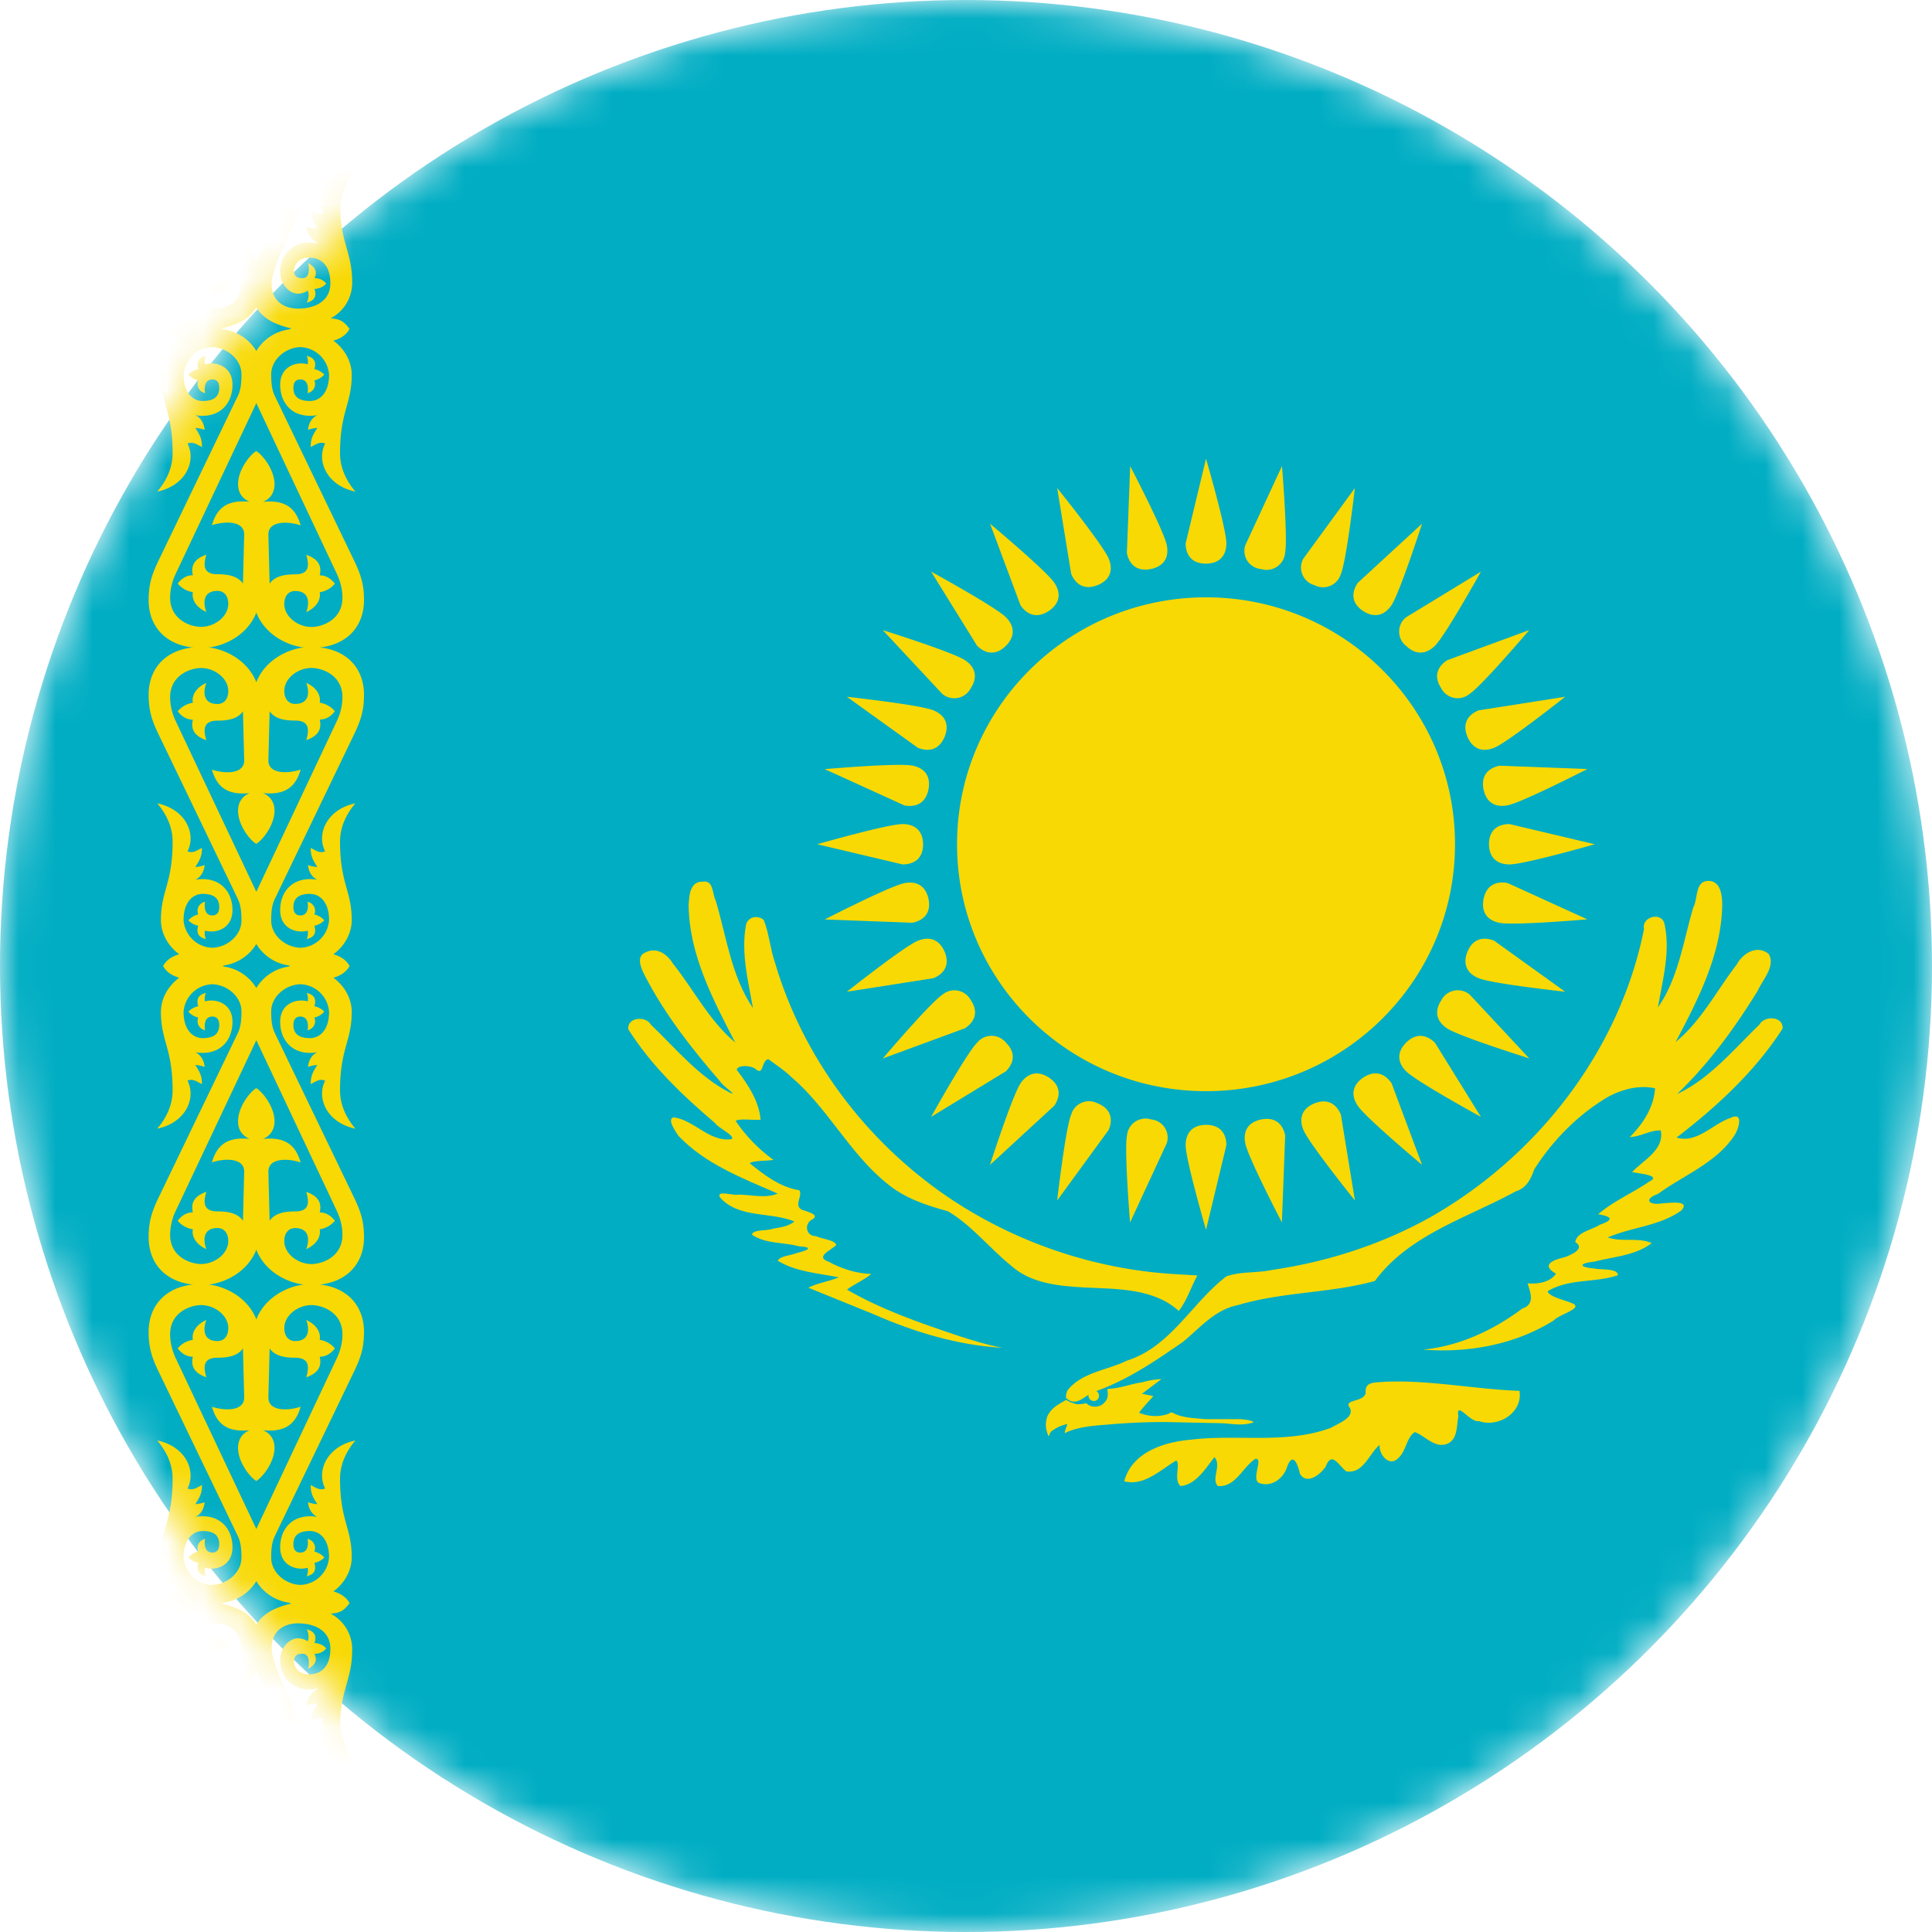 <svg xmlns="http://www.w3.org/2000/svg" width="52" height="52" fill="none" xmlns:v="https://vecta.io/nano"><style><![CDATA[.B{fill:#f8d904}]]></style><mask id="A" maskUnits="userSpaceOnUse" x="0" y="0" width="52" height="52" mask-type="alpha"><circle cx="26" cy="26" r="26" fill="#00afca"/></mask><g mask="url(#A)"><circle cx="26" cy="26" r="26" fill="#00adc3"/><path d="M6.899 5.366s-.464-.39-.622-.194c-.254.315.78 1.883.78 2.435 0 .906-.605 1.153-1.351 1.282-.501.087-1.317-.036-1.317-.036.154-.206.254-.267.512-.284a1.08 1.08 0 0 1-.582-.98c0-.78.321-1.101.321-1.98 0-.488-.4-1.108-.4-1.108.707.071 1.057.725.858 1.248.112.016.215-.009.302-.092.052.145-.03.313-.139.458.088.047.153.019.293-.01-.013.149-.103.308-.322.457.635-.165 1.026.278 1.026.741 0 .35-.245.601-.485.601a.49.49 0 0 1-.256-.08c-.045.096-.022.225.025.322-.176-.046-.287-.151-.208-.368-.135-.012-.242-.058-.315-.145.074-.095.186-.149.315-.145-.098-.203.011-.316.171-.409 0 0-.102.409.158.409.117 0 .223-.038.223-.21 0-.15-.131-.357-.433-.344s-.548.208-.548.691c0 .445.359.667.832.681.427.013.749-.218.749-.658 0-.586-.846-1.922-.846-2.444 0-.392.352-.61.697-.61.447 0 .824.443.824.443l-.263.329h0z" class="B"/><path d="M6.997 15.957c0 .979-.879 1.483-1.57 1.483-.931 0-1.426-.556-1.426-1.285 0-.413.076-.672.266-1.067l2.133-4.428c.075-.154.099-.329.099-.586 0-.397-.385-.722-.789-.731a.8.8 0 0 0-.769.745c0 .488.253.705.513.705.32 0 .447-.131.447-.356 0-.156-.076-.224-.184-.224-.274 0-.197.369-.197.369-.136-.03-.248-.169-.184-.343-.103-.023-.197-.078-.266-.158a.5.5 0 0 1 .266-.145c-.064-.212.022-.316.207-.359a.37.37 0 0 0-.026.227c.292-.083.74.049.74.554s-.348.922-.999.817c.155.074.234.226.25.395-.118-.046-.25-.053-.25-.053.076.134.182.25.177.514-.121-.055-.233-.157-.388-.092.243.478-.056 1.136-.815 1.292.278-.326.414-.678.414-1.028 0-1.135-.315-1.326-.315-2.115 0-.33.17-.687.506-.929v.013c-.222-.06-.365-.169-.447-.318.508-.144 1.247-.141 1.643.015a1.22 1.22 0 0 1 .868.58c.094.178.276.819 0 1.397L4.73 15.442c-.094.201-.151.415-.151.646 0 .581.532.784.835.784.362 0 .73-.275.73-.619 0-.218-.118-.349-.289-.349-.409 0-.384.348-.302.567-.254-.114-.402-.319-.362-.534a.65.65 0 0 1-.408-.231c.1-.126.221-.221.408-.224-.081-.334.142-.475.362-.553-.069.245-.115.527.302.527.304 0 .544.053.684.25l.033-1.305c.018-.391-.524-.38-.868-.264.13-.451.396-.694 1.012-.633-.15-.062-.309-.203-.309-.474 0-.367.298-.773.493-.893l.098 3.819h0z" class="B"/><path d="M6.997 18.895c0-.979-.879-1.483-1.57-1.483-.931 0-1.426.556-1.426 1.285 0 .413.076.672.266 1.067L6.4 24.192c.075.154.099.329.099.586 0 .397-.385.722-.789.731a.8.8 0 0 1-.769-.745c0-.488.253-.705.513-.705.32 0 .447.131.447.356 0 .156-.076.224-.184.224-.274 0-.197-.369-.197-.369-.136.03-.248.169-.184.343-.103.023-.197.078-.266.158a.5.5 0 0 0 .266.145c-.064.212.022.316.207.359a.37.37 0 0 1-.026-.227c.292.083.74-.049.74-.553s-.348-.923-.999-.817c.155-.074.234-.226.25-.395-.118.046-.25.053-.25.053.076-.134.182-.25.177-.514-.121.055-.233.157-.388.092.243-.478-.056-1.136-.815-1.292.278.326.414.678.414 1.028 0 1.135-.315 1.326-.315 2.115 0 .33.17.687.506.929v-.013c-.222.06-.365.169-.447.318.508.144 1.247.141 1.643-.015a1.22 1.22 0 0 0 .868-.58c.094-.177.276-.819 0-1.397L4.73 19.41a1.51 1.51 0 0 1-.151-.646c0-.581.532-.784.835-.784.362 0 .73.275.73.619 0 .218-.118.349-.289.349-.409 0-.384-.348-.302-.567-.254.114-.402.319-.362.534a.65.65 0 0 0-.408.231c.1.126.221.221.408.224-.081.334.142.475.362.553-.069-.245-.115-.527.302-.527.304 0 .544-.053.684-.25l.033 1.305c.018.391-.524.38-.868.264.13.451.396.694 1.012.633-.15.063-.309.203-.309.475 0 .367.298.773.493.893l.098-3.819h0zM6.899 5.366s.464-.39.622-.194c.254.315-.78 1.883-.78 2.435 0 .906.605 1.153 1.351 1.282.501.087 1.317-.036 1.317-.036-.154-.206-.254-.267-.512-.284a1.08 1.08 0 0 0 .582-.98c0-.78-.321-1.101-.321-1.98 0-.488.4-1.108.4-1.108-.707.071-1.057.725-.858 1.248-.112.016-.215-.009-.302-.092-.052.145.03.313.139.458-.088.047-.153.019-.293-.01.013.149.103.308.322.457-.635-.165-1.026.278-1.026.741 0 .35.245.601.485.601a.49.49 0 0 0 .256-.08c.045.096.022.225-.025.322.176-.046.287-.151.208-.368.135-.012.242-.058.315-.145-.074-.095-.186-.149-.315-.145.098-.203-.011-.316-.171-.409 0 0 .102.409-.158.409-.117 0-.223-.038-.223-.21 0-.15.131-.357.433-.344s.547.208.547.691c0 .445-.359.667-.832.681-.427.013-.749-.218-.749-.658 0-.586.846-1.922.846-2.444 0-.392-.352-.61-.697-.61-.447 0-.824.443-.824.443l.263.329h0z" class="B"/><path d="M6.801 15.957c0 .979.879 1.483 1.57 1.483.931 0 1.426-.556 1.426-1.285 0-.413-.076-.672-.266-1.067l-2.133-4.428c-.075-.154-.099-.329-.099-.586 0-.397.385-.722.789-.731a.8.8 0 0 1 .769.745c0 .488-.253.705-.513.705-.32 0-.447-.131-.447-.356 0-.156.076-.224.184-.224.274 0 .197.369.197.369.136-.03.248-.169.184-.343.103-.023.197-.078.266-.158a.5.5 0 0 0-.266-.145c.064-.212-.022-.316-.207-.359a.37.37 0 0 1 .026.227c-.292-.083-.74.049-.74.554s.348.922.999.817c-.155.074-.234.226-.25.395.118-.046.25-.053.25-.053-.076.134-.182.25-.177.514.121-.055.233-.157.388-.092-.243.478.056 1.136.815 1.292-.278-.326-.414-.678-.414-1.028 0-1.135.315-1.326.315-2.115 0-.33-.17-.687-.506-.929v.013c.222-.06.365-.169.447-.318-.508-.144-1.247-.141-1.643.015a1.22 1.22 0 0 0-.868.58c-.094.178-.276.819 0 1.397l2.169 4.599c.094.201.151.415.151.646 0 .581-.532.784-.835.784-.362 0-.73-.275-.73-.619 0-.218.118-.349.289-.349.409 0 .384.348.302.567.254-.114.402-.319.362-.534a.65.65 0 0 0 .408-.231c-.1-.126-.221-.221-.408-.224.082-.334-.142-.475-.362-.553.069.245.115.527-.302.527-.304 0-.544.053-.684.25l-.033-1.305c-.018-.391.524-.38.868-.264-.13-.451-.396-.694-1.012-.633.15-.062.309-.203.309-.474 0-.367-.298-.773-.493-.893l-.098 3.819h0z" class="B"/><path d="M6.801 18.895c0-.979.879-1.483 1.57-1.483.931 0 1.426.556 1.426 1.285 0 .413-.076.672-.266 1.067l-2.133 4.428c-.075.154-.099.329-.099.586 0 .397.385.722.789.731a.8.8 0 0 0 .769-.745c0-.488-.253-.705-.513-.705-.32 0-.447.131-.447.356 0 .156.076.224.184.224.274 0 .197-.369.197-.369.136.03.248.169.184.343.103.023.197.078.266.158a.5.5 0 0 1-.266.145c.064.212-.022.316-.207.359a.37.37 0 0 0 .026-.227c-.292.083-.74-.049-.74-.553s.348-.923.999-.817c-.155-.074-.234-.226-.25-.395.118.046.25.053.25.053-.076-.134-.182-.25-.177-.514.121.055.233.157.388.092-.243-.478.056-1.136.815-1.292-.278.326-.414.678-.414 1.028 0 1.135.315 1.326.315 2.115 0 .33-.17.687-.506.929v-.013c.222.06.365.169.447.318-.508.144-1.247.141-1.643-.015a1.22 1.22 0 0 1-.868-.58c-.094-.177-.276-.819 0-1.397l2.169-4.599a1.51 1.51 0 0 0 .151-.646c0-.581-.532-.784-.835-.784-.362 0-.73.275-.73.619 0 .218.118.349.289.349.409 0 .384-.348.302-.567.254.114.402.319.362.534a.65.65 0 0 1 .408.231c-.1.126-.221.221-.408.224.082.334-.142.475-.362.553.069-.245.115-.527-.302-.527-.304 0-.544-.053-.684-.25l-.033 1.305c-.018.391.524.38.868.264-.13.451-.396.694-1.012.633.15.063.309.203.309.475 0 .367-.298.773-.493.893l-.098-3.819h0zm.098 27.739s-.464.39-.622.194c-.254-.315.78-1.883.78-2.435 0-.906-.605-1.153-1.351-1.282-.501-.087-1.317.036-1.317.036.154.206.254.267.512.284a1.08 1.08 0 0 0-.582.98c0 .78.321 1.101.321 1.98 0 .488-.4 1.108-.4 1.108.707-.071 1.057-.725.858-1.248.112-.016.215.009.302.092.052-.145-.03-.313-.139-.458.088-.047.153-.019.293.01-.013-.149-.103-.308-.322-.457.635.165 1.026-.278 1.026-.742 0-.35-.245-.601-.485-.601a.49.49 0 0 0-.256.08c-.045-.096-.022-.225.025-.322-.176.046-.287.151-.208.368-.135.012-.242.058-.315.145.074.095.186.15.315.145-.098.203.011.316.171.409 0 0-.102-.409.158-.409.117 0 .223.038.223.21 0 .15-.131.357-.433.344s-.548-.209-.548-.691c0-.445.359-.667.832-.681.427-.013.749.218.749.658 0 .586-.846 1.922-.846 2.444 0 .392.352.611.697.611.447 0 .824-.443.824-.443l-.263-.329h0z" class="B"/><path d="M6.997 36.043c0-.979-.879-1.483-1.57-1.483-.931 0-1.426.557-1.426 1.285 0 .413.076.672.266 1.067l2.133 4.428c.075.154.099.329.099.587 0 .397-.385.721-.789.731a.8.8 0 0 1-.769-.745c0-.488.253-.705.513-.705.32 0 .447.131.447.356 0 .156-.076.224-.184.224-.274 0-.197-.369-.197-.369-.136.03-.248.169-.184.343-.103.023-.197.078-.266.158a.5.5 0 0 0 .266.145c-.064.212.022.316.207.359a.37.37 0 0 1-.026-.227c.292.083.74-.049.74-.553s-.348-.922-.999-.817c.155-.074.234-.226.25-.395-.118.046-.25.053-.25.053.076-.134.182-.25.177-.514-.121.055-.233.157-.388.092.243-.478-.056-1.136-.815-1.292.278.326.414.678.414 1.028 0 1.135-.315 1.326-.315 2.115 0 .33.17.687.506.929v-.013c-.222.059-.365.169-.447.318.508.144 1.247.141 1.643-.015a1.22 1.22 0 0 0 .868-.58c.094-.178.276-.819 0-1.397L4.73 36.557c-.094-.201-.151-.415-.151-.646 0-.581.532-.784.835-.784.362 0 .73.275.73.619 0 .218-.118.349-.289.349-.409 0-.384-.348-.302-.567-.254.114-.402.319-.362.534a.65.65 0 0 0-.408.231c.1.126.221.221.408.224-.081.334.142.475.362.553-.069-.245-.115-.527.302-.527.304 0 .544-.053.684-.25l.033 1.305c.018.391-.524.38-.868.264.13.451.396.694 1.012.633-.15.063-.309.203-.309.474 0 .367.298.773.493.893l.098-3.819h0z" class="B"/><path d="M6.997 33.105c0 .979-.879 1.483-1.57 1.483-.931 0-1.426-.556-1.426-1.285 0-.413.076-.672.266-1.067L6.4 27.808c.075-.154.099-.329.099-.586 0-.397-.385-.722-.789-.731a.8.8 0 0 0-.769.745c0 .488.253.705.513.705.32 0 .447-.131.447-.356 0-.156-.076-.224-.184-.224-.274 0-.197.369-.197.369-.136-.03-.248-.169-.184-.343-.103-.023-.197-.078-.266-.158a.5.5 0 0 1 .266-.145c-.064-.212.022-.316.207-.359a.37.37 0 0 0-.026.227c.292-.083.74.049.74.553s-.348.923-.999.817c.155.074.234.226.25.395-.118-.046-.25-.053-.25-.053.076.134.182.25.177.514-.121-.055-.233-.157-.388-.092.243.478-.056 1.136-.815 1.292.278-.326.414-.678.414-1.028 0-1.135-.315-1.326-.315-2.115 0-.33.17-.687.506-.929v.013c-.222-.06-.365-.169-.447-.318.508-.144 1.247-.141 1.643.015a1.22 1.22 0 0 1 .868.58c.094.177.276.819 0 1.397L4.73 32.591a1.51 1.51 0 0 0-.151.646c0 .581.532.784.835.784.362 0 .73-.275.73-.619 0-.218-.118-.349-.289-.349-.409 0-.384.348-.302.567-.254-.114-.402-.319-.362-.534a.65.65 0 0 1-.408-.231c.1-.126.221-.221.408-.224-.081-.334.142-.475.362-.553-.069.245-.115.527.302.527.304 0 .544.053.684.25l.033-1.305c.018-.391-.524-.38-.868-.264.13-.451.396-.694 1.012-.633-.15-.063-.309-.203-.309-.475 0-.367.298-.773.493-.893l.098 3.819h0zm-.098 13.529s.464.39.622.194c.254-.315-.78-1.883-.78-2.435 0-.906.605-1.153 1.351-1.282.501-.087 1.317.036 1.317.036-.154.206-.254.267-.512.284a1.08 1.08 0 0 1 .582.98c0 .78-.321 1.101-.321 1.98 0 .488.4 1.108.4 1.108-.707-.071-1.057-.725-.858-1.248-.112-.016-.215.009-.302.092-.052-.145.03-.313.139-.458-.088-.047-.153-.019-.293.01.013-.149.103-.308.322-.457-.635.165-1.026-.278-1.026-.742 0-.35.245-.601.485-.601a.49.49 0 0 1 .256.08c.045-.096.022-.225-.025-.322.176.046.287.151.208.368.135.012.242.058.315.145-.074.095-.186.15-.315.145.098.203-.011.316-.171.409 0 0 .102-.409-.158-.409-.117 0-.223.038-.223.21 0 .15.131.357.433.344s.547-.209.547-.691c0-.445-.359-.667-.832-.681-.427-.013-.749.218-.749.658 0 .586.846 1.922.846 2.444 0 .392-.352.611-.697.611-.447 0-.824-.443-.824-.443l.263-.329h0z" class="B"/><path d="M6.801 36.043c0-.979.879-1.483 1.57-1.483.931 0 1.426.557 1.426 1.285 0 .413-.076.672-.266 1.067l-2.133 4.428c-.075.154-.099.329-.099.587 0 .397.385.721.789.731a.8.8 0 0 0 .769-.745c0-.488-.253-.705-.513-.705-.32 0-.447.131-.447.356 0 .156.076.224.184.224.274 0 .197-.369.197-.369.136.03.248.169.184.343.103.023.197.078.266.158a.5.5 0 0 1-.266.145c.064.212-.022.316-.207.359a.37.37 0 0 0 .026-.227c-.292.083-.74-.049-.74-.553s.348-.922.999-.817c-.155-.074-.234-.226-.25-.395a.91.91 0 0 0 .25.053c-.076-.134-.182-.25-.177-.514.121.055.233.157.388.092-.243-.478.056-1.136.815-1.292-.278.326-.414.678-.414 1.028 0 1.135.315 1.326.315 2.115 0 .33-.17.687-.506.929v-.013c.222.059.365.169.447.318-.508.144-1.247.141-1.643-.015a1.22 1.22 0 0 1-.868-.58c-.094-.178-.276-.819 0-1.397l2.169-4.599c.094-.201.151-.415.151-.646 0-.581-.532-.784-.835-.784-.362 0-.73.275-.73.619 0 .218.118.349.289.349.409 0 .384-.348.302-.567.254.114.402.319.362.534a.65.65 0 0 1 .408.231c-.1.126-.221.221-.408.224.082.334-.142.475-.362.553.069-.245.115-.527-.302-.527-.304 0-.544-.053-.684-.25l-.033 1.305c-.018.391.524.38.868.264-.13.451-.396.694-1.012.633.15.063.309.203.309.474 0 .367-.298.773-.493.893l-.098-3.819h0z" class="B"/><path d="M6.801 33.105c0 .979.879 1.483 1.57 1.483.931 0 1.426-.556 1.426-1.285 0-.413-.076-.672-.266-1.067l-2.133-4.428c-.075-.154-.099-.329-.099-.586 0-.397.385-.722.789-.731a.8.8 0 0 1 .769.745c0 .488-.253.705-.513.705-.32 0-.447-.131-.447-.356 0-.156.076-.224.184-.224.274 0 .197.369.197.369.136-.03.248-.169.184-.343.103-.023.197-.078.266-.158a.5.5 0 0 0-.266-.145c.064-.212-.022-.316-.207-.359a.37.37 0 0 1 .026.227c-.292-.083-.74.049-.74.553s.348.923.999.817c-.155.074-.234.226-.25.395.118-.046.25-.053.25-.053-.076.134-.182.25-.177.514.121-.055.233-.157.388-.092-.243.478.056 1.136.815 1.292-.278-.326-.414-.678-.414-1.028 0-1.135.315-1.326.315-2.115 0-.33-.17-.687-.506-.929v.013c.222-.06.365-.169.447-.318-.508-.144-1.247-.141-1.643.015a1.22 1.22 0 0 0-.868.58c-.094.177-.276.819 0 1.397l2.169 4.599c.094.201.151.415.151.646 0 .581-.532.784-.835.784-.362 0-.73-.275-.73-.619 0-.218.118-.349.289-.349.409 0 .384.348.302.567.254-.114.402-.319.362-.534a.65.65 0 0 0 .408-.231c-.1-.126-.221-.221-.408-.224.082-.334-.142-.475-.362-.553.069.245.115.527-.302.527-.304 0-.544.053-.684.25l-.033-1.305c-.018-.391.524-.38.868-.264-.13-.451-.396-.694-1.012-.633.15-.063.309-.203.309-.475 0-.367-.298-.773-.493-.893l-.098 3.819h0z" class="B"/></g><g clip-path="url(#B)" class="B"><path d="M32.461 29.369c3.701 0 6.701-2.975 6.701-6.646s-3-6.646-6.701-6.646-6.702 2.975-6.702 6.646 3 6.646 6.702 6.646zm-.001-14.198c.398-.005.548-.252.548-.548 0-.395-.548-2.277-.548-2.277l-.548 2.277c0 .296.149.548.548.548zm7.616 7.552c.005.395.254.543.553.543.398 0 2.296-.543 2.296-.543l-2.296-.543c-.299 0-.553.148-.553.543zm-7.616 7.552c-.398.005-.548.252-.548.548 0 .395.548 2.277.548 2.277l.548-2.277c0-.296-.149-.548-.548-.548zm-7.615-7.552c-.005-.395-.254-.543-.553-.543-.399 0-2.296.543-2.296.543l2.296.543c.299 0 .553-.148.553-.543zm10.528-6.976a.5.5 0 0 0 .717-.3c.153-.365.377-2.312.377-2.312l-1.386 1.899a.49.49 0 0 0 .293.714zm4.124 9.868c-.149.368.024.6.3.713.368.151 2.33.365 2.33.365l-1.909-1.372c-.276-.113-.568-.072-.721.294zm-9.949 4.084a.5.5 0 0 0-.717.3c-.153.365-.377 2.312-.377 2.312l1.386-1.899c.115-.274.075-.563-.293-.714zm-4.124-9.867c.149-.368-.024-.6-.3-.713-.368-.151-2.33-.365-2.33-.365l1.909 1.372c.276.113.568.072.721-.294zm12.421-2.449c.285.276.567.206.778-.003.282-.279 1.236-1.994 1.236-1.994l-2.011 1.226a.49.49 0 0 0-.004.772zm0 10.68c-.278.283-.208.562.003.772.282.279 2.011 1.226 2.011 1.226l-1.236-1.994c-.211-.21-.497-.283-.778-.004zm-10.77 0a.5.5 0 0 0-.778.004c-.282.279-1.236 1.994-1.236 1.994l2.011-1.226c.211-.21.285-.492.003-.772zm0-10.68c.278-.283.208-.562-.003-.772-.282-.279-2.011-1.226-2.011-1.226l1.236 1.994c.211.209.497.283.778.003z"/><path d="M39.497 19.832c.158.364.445.407.721.294.368-.151 1.909-1.372 1.909-1.372l-2.33.365c-.276.113-.453.347-.3.713zm-4.123 9.867c-.365.155-.407.44-.292.714.153.365 1.386 1.899 1.386 1.899L36.09 30c-.115-.274-.35-.451-.717-.3zm-9.95-4.084c-.158-.364-.445-.407-.721-.294-.368.151-1.909 1.372-1.909 1.372l2.33-.365c.276-.113.453-.347.3-.713zm4.124-9.868c.365-.155.407-.44.292-.714-.153-.365-1.386-1.899-1.386-1.899l.377 2.312c.115.274.35.45.717.3zm4.396-.43a.5.5 0 0 0 .644-.434c.078-.388-.083-2.34-.083-2.34l-.987 2.13a.49.49 0 0 0 .426.643zm5.986 8.881c-.074.39.141.584.434.641.391.076 2.358-.095 2.358-.095l-2.142-.976c-.293-.057-.571.04-.65.429zm-8.953 5.93a.5.5 0 0 0-.644.434c-.078.388.083 2.34.083 2.34l.987-2.13a.49.49 0 0 0-.426-.643zm-5.987-8.881c.074-.39-.141-.584-.434-.641-.39-.076-2.358.095-2.358.095l2.142.976c.293.057.571-.04.65-.429zm11.699-4.801c.333.214.595.091.762-.156.222-.329.824-2.196.824-2.196l-1.732 1.595c-.166.247-.184.538.146.757zm2.105 10.475c-.218.332-.095.593.153.757.331.219 2.213.809 2.213.809l-1.601-1.716a.5.5 0 0 0-.765.149zm-10.563 2.081c-.333-.214-.595-.091-.762.156-.222.329-.824 2.196-.824 2.196l1.732-1.595c.166-.247.184-.538-.146-.757zm-2.105-10.476c.218-.332.095-.593-.153-.757-.331-.219-2.213-.809-2.213-.809l1.601 1.716a.5.5 0 0 0 .765-.149zm12.666.002a.5.5 0 0 0 .764.147c.331-.22 1.605-1.717 1.605-1.717l-2.213.813c-.248.165-.377.428-.155.756zm-2.1 10.475c-.328.224-.315.511-.148.758.221.329 1.731 1.591 1.731 1.591l-.82-2.195c-.166-.246-.431-.373-.763-.154zm-10.563-2.084a.5.5 0 0 0-.764-.147c-.331.22-1.605 1.717-1.605 1.717l2.214-.814c.249-.165.377-.428.155-.756zm2.101-10.475c.329-.224.314-.511.148-.758-.221-.328-1.731-1.591-1.731-1.591l.82 2.195c.166.246.431.373.763.154z"/><path d="M39.93 21.249c.083.387.356.484.649.426.391-.077 2.145-.977 2.145-.977l-2.359-.089c-.293.058-.513.252-.435.64zm-5.984 8.881c-.39.082-.488.353-.429.644.078.388.985 2.127.985 2.127l.089-2.339c-.058-.291-.255-.509-.645-.432zm-8.955-5.934c-.083-.387-.356-.484-.649-.426-.391.077-2.145.977-2.145.977l2.359.089c.293-.058.513-.252.435-.64zm5.984-8.88c.39-.082.488-.353.429-.644-.078-.388-.985-2.127-.985-2.127l-.089 2.339c.058.291.254.509.645.432zm.29 21.803a2.12 2.12 0 0 0-.525.087c-.234.031-.458.112-.691.15l-.093.015-.156.015a.57.57 0 0 1 .017.128c0 .044-.005.087-.017.123a.3.3 0 0 1-.067.104c-.033.036-.068.067-.109.087a.35.35 0 0 1-.13.031.34.34 0 0 1-.135-.017c-.045-.015-.086-.043-.124-.076a1.1 1.1 0 0 1-.14.025c-.046.005-.09.005-.131 0l-.139-.046a.94.94 0 0 1-.13-.067c-.169.099-.359.193-.462.365-.058.079-.07.169-.083.263-.008.115.021.237.071.344.018.031.033-.114.09-.133a.91.91 0 0 1 .332-.165c.101-.051.088.003.046.082-.01.041-.066.197.01.118.337-.148.711-.178 1.074-.206a17.52 17.52 0 0 1 1.587-.072l1.494.031c.237.007.477.059.711.02.056-.015.144-.018.178-.051-.106-.061-.231-.063-.349-.077h-.95c-.264-.026-.54-.03-.789-.128-.067-.026-.128-.089-.191-.021a1.14 1.14 0 0 1-.295.063 1.15 1.15 0 0 1-.51-.087c.116-.16.256-.3.384-.448l-.306-.063.525-.395z"/><path d="M39.021 38.825c-.361.215-.636-.166-.938-.28-.215.116-.235.504-.437.688-.241.272-.536-.076-.514-.344-.288.241-.434.786-.899.713-.221-.178-.385-.553-.553-.127-.138.208-.504.505-.693.19-.059-.278-.199-.605-.352-.163-.105.312-.441.542-.766.405-.178-.144.143-.678-.084-.64-.339.222-.536.773-1.008.729-.184-.204.111-.55-.09-.777-.238.302-.501.745-.912.777-.199-.16.008-.617-.119-.685-.422.251-.867.698-1.397.558.207-.784 1.07-1.059 1.797-1.12 1.25-.152 2.564.128 3.767-.32.194-.117.665-.283.497-.555-.148-.215.386-.131.438-.382-.032-.318.245-.274.516-.302 1.214-.052 2.413.202 3.624.245.091.585-.563.996-1.09.815-.252.041-.629-.574-.555-.127-.051.234-.015.544-.231.701m-10.33-1.198c.281.255.478-.048.741-.159.881-.301 1.65-.826 2.408-1.351.459-.377.857-.866 1.474-.988 1.203-.361 2.482-.317 3.69-.65.92-1.249 2.482-1.694 3.79-2.412.294-.091.407-.33.501-.595.499-.782 1.18-1.475 1.984-1.948.381-.206.835-.325 1.266-.231-.031.509-.325.96-.681 1.312.291-.006.541-.189.835-.178.101.523-.468.796-.771 1.121.169.039.814.087.462.255-.449.309-.961.521-1.375.879.382.068.425.149.037.286-.21.141-.615.191-.654.466.289.176-.133.351-.295.408-.311.072-.637.206-.224.44-.156.234-.491.284-.765.261.083.265.203.562-.144.679-.778.583-1.692 1.008-2.67 1.105 1.222.093 2.481-.132 3.525-.791.138-.162.861-.335.456-.471-.19-.079-.599-.166-.626-.31.566-.346 1.278-.223 1.887-.429.016-.195-.463-.141-.641-.185-.425-.035-.401-.142.01-.182.519-.136 1.107-.163 1.544-.499-.356-.163-.803-.02-1.182-.153.643-.279 1.402-.307 1.979-.726.263-.29-.337-.199-.511-.192-.356.062-.521-.108-.116-.254.691-.505 1.566-.833 2.051-1.566.115-.164.271-.658-.096-.48-.482.159-.906.697-1.456.53 1.082-.832 2.112-1.779 2.852-2.93.038-.332-.487-.368-.624-.107-.695.665-1.325 1.449-2.215 1.866.853-.816 1.558-1.783 2.173-2.784.132-.298.486-.656.294-.987-.31-.255-.698-.022-.859.283-.541.7-.951 1.517-1.646 2.087.609-1.152 1.239-2.378 1.254-3.707-.002-.274-.057-.676-.432-.625-.297.053-.226.494-.349.716-.269.908-.396 1.891-.949 2.685.124-.738.342-1.506.175-2.251-.078-.333-.62-.19-.55.14-.648 3.253-2.849 6.098-5.727 7.744-1.318.74-2.79 1.216-4.288 1.433-.403.087-.839.036-1.224.172-.933.71-1.498 1.897-2.68 2.269-.529.261-1.22.314-1.599.802a.42.42 0 0 0-.039.204z"/><path d="M32.228 34.328c-.174.314-.277.674-.501.955-.674-.608-1.652-.588-2.508-.629-.706-.037-1.474-.102-2.02-.601-.575-.467-1.044-1.073-1.686-1.452-.586-.158-1.177-.356-1.648-.754-1.007-.814-1.584-2.022-2.568-2.861-.188-.183-.409-.325-.619-.48-.2.048-.109.476-.354.258-.133-.094-.466-.103-.496.028.301.393.602.842.644 1.345-.205.021-.57-.043-.672.033.273.405.622.764 1.019 1.05-.19.03-.566.014-.639.09.394.318.816.644 1.332.725.106.138-.154.405.064.522.127.051.545.137.257.28-.198.132-.124.44.128.433.16.081.519.101.547.241-.142.143-.583.313-.207.447.351.193.75.318 1.151.332-.201.168-.448.263-.655.42.924.537 1.948.891 2.96 1.231.403.133.811.258 1.228.336-1.214-.069-2.387-.426-3.492-.913l-1.737-.705c.258-.133.555-.165.822-.28-.554-.11-1.16-.146-1.647-.448.075-.132.358-.138.514-.206.294-.07.477-.155.062-.18-.419-.113-.899-.062-1.268-.312.024-.15.41-.098.567-.163.198-.034.418-.062.576-.194-.647-.266-1.494-.078-2.001-.644-.117-.216.363-.042.5-.078.347 0 .721.11 1.051-.029-.943-.411-1.953-.795-2.672-1.554-.08-.122-.319-.456-.126-.497.56.073.965.679 1.564.585.079-.106-.348-.281-.454-.433-.873-.743-1.72-1.549-2.332-2.522-.042-.325.473-.374.609-.123.668.638 1.271 1.382 2.102 1.817.295.142-.169-.168-.231-.28-.768-.885-1.5-1.819-2.037-2.861-.096-.188-.255-.528.032-.628.287-.143.573.052.719.297.565.707.981 1.546 1.684 2.135-.599-1.154-1.24-2.368-1.255-3.696.014-.257.031-.647.383-.636.295-.044.249.331.346.51.291.975.418 2.031 1.002 2.892-.129-.724-.319-1.469-.193-2.204.029-.242.303-.315.482-.169.145.351.175.785.307 1.16.75 2.545 2.434 4.783 4.629 6.285 1.808 1.229 3.953 1.963 6.142 2.091l.594.035m-2.778 3.373c.065 0 .118-.052.118-.117s-.053-.117-.118-.117-.118.052-.118.117.053.117.118.117z"/><path d="M29.438 37.613c.026 0 .048-.021.048-.048s-.021-.048-.048-.048-.048.021-.048.048.021.048.048.048z" stroke="#f8d904" stroke-width=".191"/></g><defs><clipPath id="B"><path fill="#fff" transform="translate(16 12)" d="M0 0h32v28H0z"/></clipPath></defs></svg>